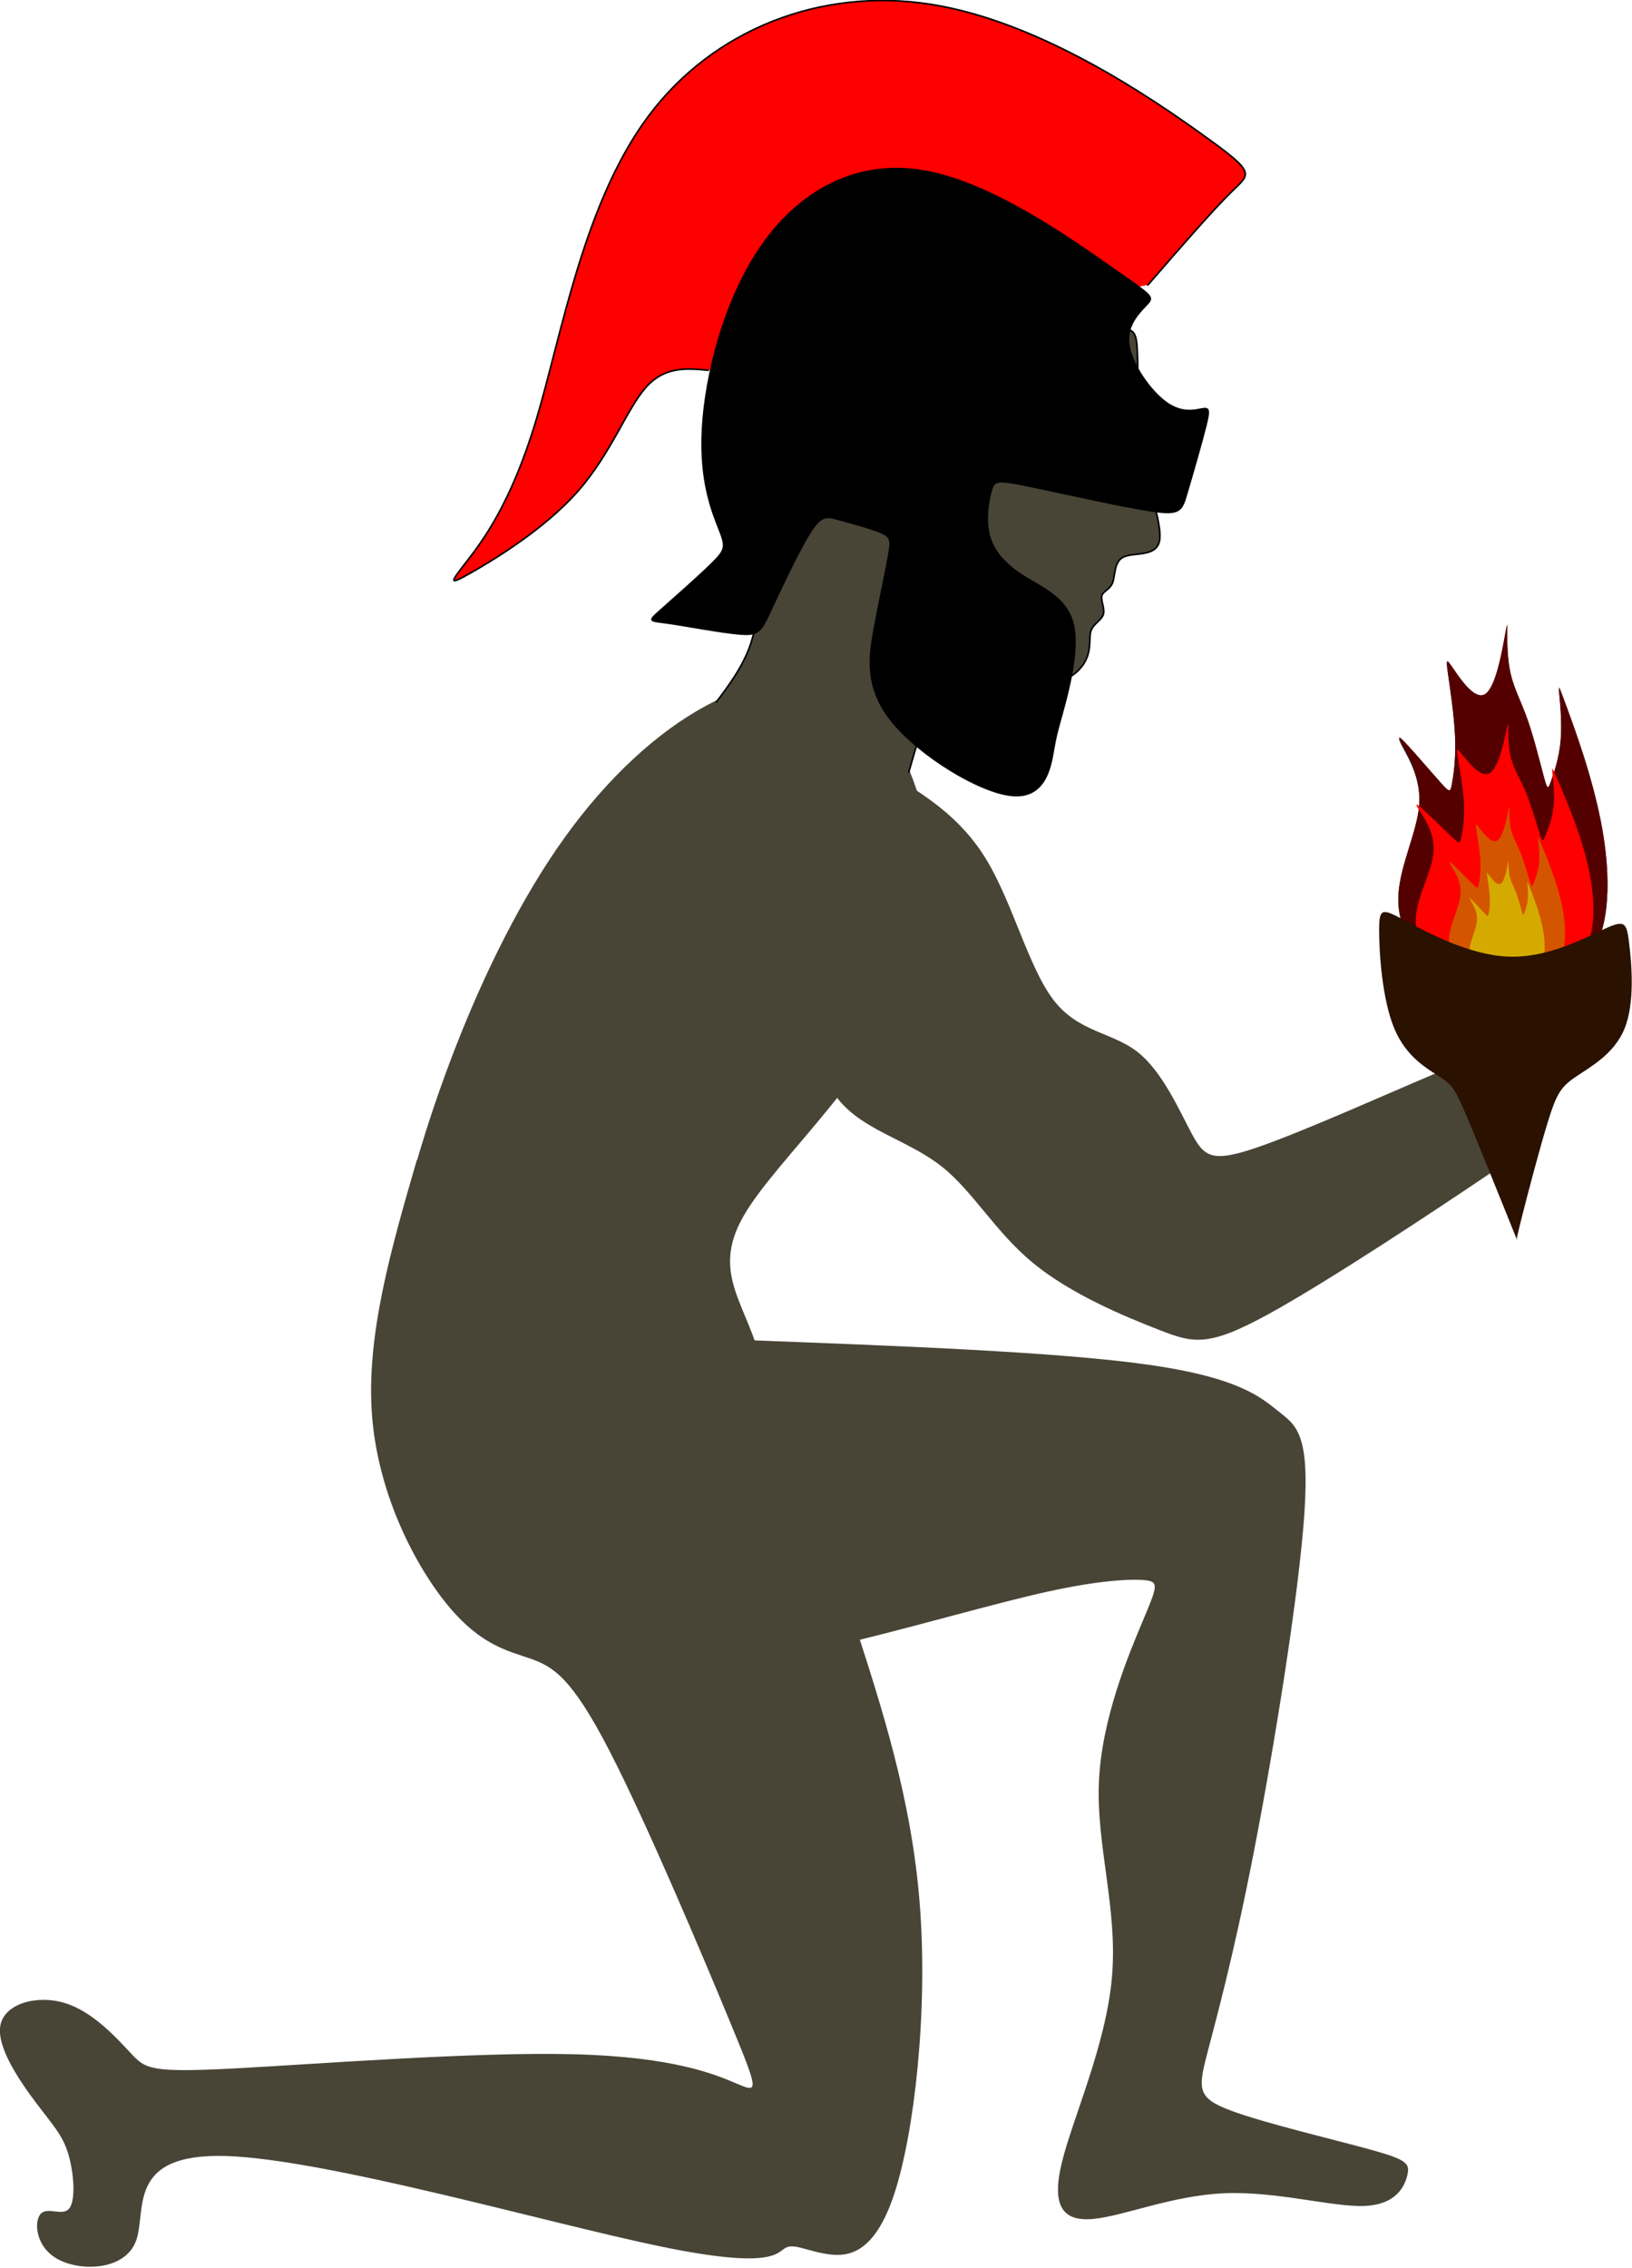 <?xml version="1.0" encoding="UTF-8" standalone="no"?>
<!-- Created with Inkscape (http://www.inkscape.org/) -->

<svg
   width="302.577"
   height="420.282"
   viewBox="0 0 80.057 111.2"
   version="1.1"
   id="svg1"
   inkscape:version="1.4 (e7c3feb100, 2024-10-09)"
   sodipodi:docname="Prometheus.svg"
   xmlns:inkscape="http://www.inkscape.org/namespaces/inkscape"
   xmlns:sodipodi="http://sodipodi.sourceforge.net/DTD/sodipodi-0.dtd"
   xmlns="http://www.w3.org/2000/svg"
   xmlns:svg="http://www.w3.org/2000/svg">
  <sodipodi:namedview
     id="namedview1"
     pagecolor="#ffffff"
     bordercolor="#000000"
     borderopacity="0.25"
     inkscape:showpageshadow="2"
     inkscape:pageopacity="0.0"
     inkscape:pagecheckerboard="0"
     inkscape:deskcolor="#d1d1d1"
     inkscape:document-units="px"
     inkscape:zoom="1.4823794"
     inkscape:cx="115.35509"
     inkscape:cy="187.53634"
     inkscape:window-width="1920"
     inkscape:window-height="1043"
     inkscape:window-x="0"
     inkscape:window-y="0"
     inkscape:window-maximized="1"
     inkscape:current-layer="layer1" />
  <defs
     id="defs1">
    <inkscape:path-effect
       effect="bspline"
       id="path-effect40"
       is_visible="true"
       lpeversion="1.3"
       weight="33.333"
       steps="2"
       helper_size="0"
       apply_no_weight="true"
       apply_with_weight="true"
       only_selected="false"
       uniform="false" />
    <inkscape:path-effect
       effect="bspline"
       id="path-effect39"
       is_visible="true"
       lpeversion="1.3"
       weight="33.333"
       steps="2"
       helper_size="0"
       apply_no_weight="true"
       apply_with_weight="true"
       only_selected="false"
       uniform="false" />
    <inkscape:path-effect
       effect="bspline"
       id="path-effect37"
       is_visible="true"
       lpeversion="1.3"
       weight="33.333"
       steps="2"
       helper_size="0"
       apply_no_weight="true"
       apply_with_weight="true"
       only_selected="false"
       uniform="false" />
    <inkscape:path-effect
       effect="bspline"
       id="path-effect35"
       is_visible="true"
       lpeversion="1.3"
       weight="33.333"
       steps="2"
       helper_size="0"
       apply_no_weight="true"
       apply_with_weight="true"
       only_selected="false"
       uniform="false" />
    <inkscape:path-effect
       effect="bspline"
       id="path-effect33"
       is_visible="true"
       lpeversion="1.3"
       weight="33.333"
       steps="2"
       helper_size="0"
       apply_no_weight="true"
       apply_with_weight="true"
       only_selected="false"
       uniform="false" />
    <inkscape:path-effect
       effect="bspline"
       id="path-effect31"
       is_visible="true"
       lpeversion="1.3"
       weight="33.333"
       steps="2"
       helper_size="0"
       apply_no_weight="true"
       apply_with_weight="true"
       only_selected="false"
       uniform="false" />
    <inkscape:path-effect
       effect="bspline"
       id="path-effect30"
       is_visible="true"
       lpeversion="1.3"
       weight="33.333"
       steps="2"
       helper_size="0"
       apply_no_weight="true"
       apply_with_weight="true"
       only_selected="false"
       uniform="false" />
    <inkscape:path-effect
       effect="bspline"
       id="path-effect29"
       is_visible="true"
       lpeversion="1.3"
       weight="33.333"
       steps="2"
       helper_size="0"
       apply_no_weight="true"
       apply_with_weight="true"
       only_selected="false"
       uniform="false" />
    <inkscape:path-effect
       effect="bspline"
       id="path-effect28"
       is_visible="true"
       lpeversion="1.3"
       weight="33.333"
       steps="2"
       helper_size="0"
       apply_no_weight="true"
       apply_with_weight="true"
       only_selected="false"
       uniform="false" />
    <inkscape:path-effect
       effect="bspline"
       id="path-effect27"
       is_visible="true"
       lpeversion="1.3"
       weight="33.333"
       steps="2"
       helper_size="0"
       apply_no_weight="true"
       apply_with_weight="true"
       only_selected="false"
       uniform="false" />
    <inkscape:path-effect
       effect="bspline"
       id="path-effect13"
       is_visible="true"
       lpeversion="1.3"
       weight="33.333"
       steps="2"
       helper_size="0"
       apply_no_weight="true"
       apply_with_weight="true"
       only_selected="false"
       uniform="false" />
    <inkscape:path-effect
       effect="bspline"
       id="path-effect12"
       is_visible="true"
       lpeversion="1.3"
       weight="33.333"
       steps="2"
       helper_size="0"
       apply_no_weight="true"
       apply_with_weight="true"
       only_selected="false"
       uniform="false" />
    <inkscape:path-effect
       effect="bspline"
       id="path-effect11"
       is_visible="true"
       lpeversion="1.3"
       weight="33.333"
       steps="2"
       helper_size="0"
       apply_no_weight="true"
       apply_with_weight="true"
       only_selected="false"
       uniform="false" />
    <inkscape:path-effect
       effect="bspline"
       id="path-effect10"
       is_visible="true"
       lpeversion="1.3"
       weight="33.333"
       steps="2"
       helper_size="0"
       apply_no_weight="true"
       apply_with_weight="true"
       only_selected="false"
       uniform="false" />
    <inkscape:path-effect
       effect="bspline"
       id="path-effect9"
       is_visible="true"
       lpeversion="1.3"
       weight="33.333"
       steps="2"
       helper_size="0"
       apply_no_weight="true"
       apply_with_weight="true"
       only_selected="false"
       uniform="false" />
    <inkscape:path-effect
       effect="bspline"
       id="path-effect7"
       is_visible="true"
       lpeversion="1.3"
       weight="33.333"
       steps="2"
       helper_size="0"
       apply_no_weight="true"
       apply_with_weight="true"
       only_selected="false"
       uniform="false" />
    <inkscape:path-effect
       effect="bspline"
       id="path-effect6"
       is_visible="true"
       lpeversion="1.3"
       weight="33.333"
       steps="2"
       helper_size="0"
       apply_no_weight="true"
       apply_with_weight="true"
       only_selected="false"
       uniform="false" />
    <inkscape:path-effect
       effect="bspline"
       id="path-effect5"
       is_visible="true"
       lpeversion="1.3"
       weight="33.333"
       steps="2"
       helper_size="0"
       apply_no_weight="true"
       apply_with_weight="true"
       only_selected="false"
       uniform="false" />
    <inkscape:path-effect
       effect="bspline"
       id="path-effect4"
       is_visible="true"
       lpeversion="1.3"
       weight="33.333"
       steps="2"
       helper_size="0"
       apply_no_weight="true"
       apply_with_weight="true"
       only_selected="false"
       uniform="false" />
    <inkscape:path-effect
       effect="bspline"
       id="path-effect3"
       is_visible="true"
       lpeversion="1.3"
       weight="33.333"
       steps="2"
       helper_size="0"
       apply_no_weight="true"
       apply_with_weight="true"
       only_selected="false"
       uniform="false" />
    <inkscape:path-effect
       effect="bspline"
       id="path-effect2"
       is_visible="true"
       lpeversion="1.3"
       weight="33.333"
       steps="2"
       helper_size="0"
       apply_no_weight="true"
       apply_with_weight="true"
       only_selected="false"
       uniform="false" />
    <inkscape:path-effect
       effect="bspline"
       id="path-effect1"
       is_visible="true"
       lpeversion="1.3"
       weight="33.333"
       steps="2"
       helper_size="0"
       apply_no_weight="true"
       apply_with_weight="true"
       only_selected="false"
       uniform="false" />
  </defs>
  <g
     inkscape:label="Layer 1"
     inkscape:groupmode="layer"
     id="layer1"
     transform="translate(-10.965,4.444)">
    <path
       id="path2"
       style="fill:#484537;stroke:none;stroke-width:0.265;stroke-linecap:square;stroke-dasharray:none;stroke-opacity:1;paint-order:stroke fill markers"
       inkscape:path-effect="#path-effect2"
       inkscape:original-d="m 28.598494,69.118538 c -0.846533,2.915264 -1.69305,5.83047 -2.539601,8.745793 1.264273,2.379807 2.528521,4.759567 3.792819,7.139422 0.877554,0.178486 1.75509,0.356968 2.632662,0.535457 0.609826,0.342098 1.219639,0.684188 1.829477,1.026292 1.888973,4.483296 3.777908,8.966502 5.666918,13.449888 -0.04462,-0.0149 -0.08923,-0.02973 -0.133863,-0.0446 -1.368668,-0.586488 -2.73675,-1.172724 -4.105168,-1.759105 -5.267927,0.416474 -10.535685,0.832936 -15.803447,1.249397 -0.16361,-0.133863 -0.327224,-0.267729 -0.490835,-0.401593 -0.779761,-0.873978 -1.559536,-1.747972 -2.339285,-2.621937 -1.076053,0.296287 -2.152143,0.592583 -3.228211,0.888874 0.78911,1.142893 1.578226,2.285794 2.367335,3.428684 0.308156,0.31235 0.616314,0.6247 0.92447,0.93705 0.07057,0.91669 0.141136,1.83339 0.211703,2.75008 -0.504896,-0.34849 -1.009792,-0.69697 -1.514693,-1.04545 0.04854,0.84723 0.09708,1.69444 0.14562,2.54167 1.457473,-0.0317 2.914946,-0.0634 4.372408,-0.0951 -0.718733,-1.92894 -1.437459,-3.85786 -2.156211,-5.78685 7.341306,2.12004 14.682155,4.23994 22.023482,6.35998 0.132008,-0.5708 0.264006,-1.14155 0.396015,-1.71235 0.431352,0.26029 0.862683,0.52058 1.294021,0.78087 0.892447,-0.0595 1.784855,-0.11898 2.677284,-0.17848 0.446223,-4.00113 0.892419,-8.002024 1.338642,-12.003155 -0.98169,-3.019441 -1.963341,-6.038762 -2.945012,-9.058143"
       d="m 28.598,69.119 c -0.847,2.915 -1.693,5.83 -1.484,8.478 0.209,2.648 1.473,5.027 2.544,6.306 1.071,1.279 1.948,1.458 2.692,1.718 0.744,0.26 1.354,0.602 2.603,3.015 1.249,2.413 3.138,6.896 4.061,9.13 0.922,2.234 0.878,2.219 0.171,1.919 -0.707,-0.301 -2.075,-0.887 -5.393,-0.972 -3.318,-0.085 -8.586,0.332 -11.302,0.473 -2.716,0.141 -2.879,0.007 -3.351,-0.496 -0.472,-0.504 -1.251,-1.378 -2.179,-1.667 -0.928,-0.289 -2.004,0.007 -2.147,0.727 -0.143,0.72 0.646,1.862 1.194,2.59 0.549,0.728 0.857,1.04 1.046,1.654 0.189,0.615 0.26,1.531 0.043,1.815 -0.217,0.284 -0.722,-0.064 -0.95,0.185 -0.228,0.249 -0.18,1.097 0.573,1.504 0.753,0.408 2.21,0.376 2.58,-0.604 0.369,-0.98 -0.349,-2.909 2.962,-2.814 3.311,0.096 10.652,2.215 14.389,2.99 3.737,0.775 3.869,0.204 4.15,0.049 0.282,-0.155 0.713,0.105 1.375,0.205 0.662,0.1 1.554,0.041 2.224,-1.989 0.669,-2.03 1.116,-6.031 0.848,-9.541 -0.268,-3.51 -1.249,-6.53 -2.231,-9.549"
       sodipodi:nodetypes="ccccccccccccccccccccccccc"
       transform="matrix(1.482,0,0,1.482,-10.967,-50.003)" />
    <path
       style="fill:#484537;stroke:none;stroke-width:0.079;stroke-linecap:square;stroke-dasharray:none;stroke-opacity:1;paint-order:stroke fill markers"
       d="m 44.425,87.715 c 3.87,-0.799 7.741,-1.599 11.275,-2.468 3.534,-0.869 6.731,-1.808 9.066,-2.32 2.335,-0.512 3.807,-0.596 4.501,-0.533 0.694,0.063 0.61,0.273 -0.063,1.872 -0.673,1.599 -1.935,4.585 -2.061,7.551 -0.126,2.966 0.883,5.911 0.61,9.087 -0.273,3.176 -1.83,6.584 -2.335,8.645 -0.505,2.061 0.042,2.777 1.451,2.65 1.409,-0.126 3.681,-1.094 6.121,-1.199 2.44,-0.105 5.048,0.652 6.548,0.592 1.5,-0.06 1.891,-0.936 2.007,-1.462 0.116,-0.526 -0.044,-0.701 -1.733,-1.168 -1.689,-0.466 -4.907,-1.224 -6.495,-1.813 -1.588,-0.589 -1.546,-1.01 -1.128,-2.632 0.418,-1.622 1.211,-4.446 2.179,-9.41 0.968,-4.964 2.109,-12.069 2.365,-15.81 C 76.987,75.558 76.356,75.179 75.536,74.527 74.715,73.875 73.706,72.95 69.478,72.347 65.25,71.743 57.803,71.462 50.357,71.182"
       id="path4"
       inkscape:path-effect="#path-effect5"
       inkscape:original-d="m 44.425343,87.714811 c 3.870388,-0.799319 7.740779,-1.598639 11.611168,-2.397958 3.197345,-0.939138 6.39449,-1.878217 9.591836,-2.817355 1.472462,-0.08414 2.944832,-0.168277 4.417293,-0.252418 -0.08414,0.210352 -0.168277,0.420691 -0.252418,0.631042 -1.262108,2.98699 -2.524143,5.973806 -3.786251,8.960795 1.009687,2.944918 2.019315,5.889662 3.029003,8.834583 -1.556601,3.4077 -3.113114,6.8152 -4.66971,10.22288 0.546911,0.71519 1.093794,1.43035 1.640707,2.14554 2.271797,-0.96762 4.543457,-1.93518 6.815254,-2.9028 2.608358,0.75727 5.216521,1.51448 7.824917,2.27176 0.391288,-0.87642 0.782546,-1.75277 1.173824,-2.62916 -0.159893,-0.17535 -0.31978,-0.3507 -0.479677,-0.52605 -3.218397,-0.75727 -6.436521,-1.51447 -9.654941,-2.27175 0.04207,-0.42071 0.08414,-0.84139 0.126209,-1.26209 0.793572,-2.8239 1.587123,-5.64773 2.380691,-8.471622 1.141638,-7.104554 2.283258,-14.209 3.424894,-21.313546 -0.631045,-0.378626 -1.262071,-0.757242 -1.893126,-1.135875 -1.009687,-0.925547 -2.019313,-1.851038 -3.029,-2.776585 C 65.249572,71.743301 57.80343,71.462411 50.357134,71.181515"
       sodipodi:nodetypes="cccccccccccccccccccc"
       transform="matrix(1.051,0,0,1.051,-5.696,-13.555)" />
    <path
       style="fill:#484537;stroke:none;stroke-width:0.079;stroke-linecap:square;stroke-dasharray:none;stroke-opacity:1;paint-order:stroke fill markers"
       d="m 28.309,67.482 c 1.06,-5.408 4.07,-14.303 8.324,-20.237 4.255,-5.934 9.754,-8.905 13.437,-7.256 3.682,1.649 5.547,7.92 3.875,13.237 -1.672,5.317 -6.882,9.68 -8.532,12.577 -1.65,2.897 0.259,4.327 0.94,7.419 0.681,3.092 0.134,7.846 -1.528,10.433 -1.662,2.587 -4.438,3.008 -7.257,1.493 -2.819,-1.515 -5.679,-4.964 -7.554,-7.65 -1.875,-2.686 -2.765,-4.608 -1.704,-10.016 z"
       id="path5"
       inkscape:path-effect="#path-effect6"
       inkscape:original-d="m 26.359608,70.968692 c 3.009611,-8.894957 6.019162,-17.789733 9.028833,-26.684868 5.499979,-2.972043 10.99963,-5.943907 16.499607,-8.915948 1.864798,6.270917 3.729487,12.541462 5.594286,18.812382 -5.209648,4.363382 -10.41898,8.726499 -15.628633,13.089885 1.90899,1.430028 3.817903,2.859999 5.72685,4.289996 -0.546914,4.753943 -1.093806,9.507696 -1.640709,14.261544 -2.776639,0.420703 -5.553167,0.841389 -8.329751,1.262084 -2.86078,-3.449764 -5.721446,-6.89939 -8.582169,-10.349085 -0.889456,-1.922036 -1.778876,-3.843994 -2.668314,-5.76599 z"
       sodipodi:nodetypes="cccccccccc"
       transform="translate(2.019,-10.602)" />
    <path
       style="fill:#ff0000;stroke:#000000;stroke-width:0.079;stroke-linecap:square;stroke-dasharray:none;stroke-opacity:1;paint-order:stroke fill markers"
       d="M 25.613,11.512 C 24.363,9.43 23.114,7.348 22.355,6.292 c -0.759,-1.056 -1.026,-1.086 1.844,-2.469 2.871,-1.383 8.88,-4.12 14.309,-4.016 5.429,0.104 10.278,3.049 12.672,7.794 2.395,4.745 2.335,11.289 2.841,15.588 0.506,4.299 1.577,6.351 2.172,7.482 0.595,1.13 0.714,1.339 -0.312,0.491 -1.026,-0.848 -3.198,-2.752 -4.477,-4.849 -1.279,-2.097 -1.666,-4.388 -2.395,-5.578 -0.729,-1.19 -1.8,-1.279 -2.871,-1.368"
       id="path10"
       inkscape:path-effect="#path-effect11"
       inkscape:original-d="M 25.61268,11.51232 C 24.363281,9.4299877 23.113882,7.3476561 21.864483,5.2653244 21.596749,5.2355763 21.329026,5.2058292 21.061298,5.1760818 27.070433,2.4392481 33.079327,-0.29747596 39.08834,-3.0342549 c 4.848955,2.94507101 9.697717,5.8900242 14.546574,8.8350362 -0.0595,6.5446017 -0.118988,13.0889417 -0.178485,19.6334127 1.070936,2.052625 2.141829,4.10517 3.21274,6.157751 0.118994,0.208238 0.237982,0.416468 0.356971,0.6247 -2.171618,-1.903883 -4.343149,-3.80769 -6.514722,-5.711536 -0.386728,-2.290612 -0.773438,-4.581131 -1.160155,-6.871696 -1.070936,-0.08924 -2.141829,-0.178485 -3.212743,-0.267728"
       transform="matrix(-0.985,-0.173,-0.173,0.985,94.501,2.617)" />
    <path
       style="fill:#484537;stroke:#000000;stroke-width:0.079;stroke-linecap:square;stroke-dasharray:none;stroke-opacity:1;paint-order:stroke fill markers"
       d="m 82.55,49.797 c -0.178,-2.529 -0.357,-5.057 0.509,-6.002 0.866,-0.945 2.778,-0.305 3.982,-0.424 1.205,-0.119 1.703,-0.997 1.789,-1.658 0.086,-0.662 -0.242,-1.108 -0.248,-1.476 -0.006,-0.368 0.309,-0.658 0.295,-0.955 -0.015,-0.297 -0.36,-0.603 -0.382,-0.841 -0.022,-0.238 0.278,-0.409 0.278,-0.796 0,-0.387 -0.3,-0.989 0.085,-1.365 0.385,-0.376 1.456,-0.524 1.382,-1.283 -0.074,-0.759 -1.294,-2.127 -2.231,-3.823 -0.937,-1.696 -1.591,-3.718 -2.038,-4.745 -0.446,-1.026 -0.684,-1.056 -3.213,0.788 -2.529,1.844 -7.348,5.563 -10.055,7.809 -2.707,2.246 -3.302,3.019 -2.751,4.466 0.551,1.447 2.247,3.568 2.864,5.396 0.617,1.828 0.154,3.364 -0.309,4.899"
       id="path11"
       inkscape:path-effect="#path-effect12"
       inkscape:original-d="m 82.549578,49.797473 c -0.178485,-2.528545 -0.356968,-5.05704 -0.535456,-7.585636 1.911282,0.639572 3.822527,1.279132 5.733849,1.918718 0.498283,-0.877572 0.996533,-1.755088 1.494817,-2.632662 -0.327224,-0.446212 -0.654442,-0.892418 -0.981671,-1.338641 0.315363,-0.28974 0.630727,-0.579481 0.946097,-0.869229 -0.345119,-0.305213 -0.690221,-0.610412 -1.035341,-0.915626 0.300261,-0.171113 0.600515,-0.342222 0.900781,-0.513338 -0.300266,-0.602337 -0.600514,-1.204637 -0.900781,-1.806976 1.070915,-0.148738 2.141805,-0.297471 3.212741,-0.446212 -1.21965,-1.36839 -2.439279,-2.736752 -3.658955,-4.105169 -0.654447,-2.022837 -1.308881,-4.045632 -1.963341,-6.06851 -0.237979,-0.02974 -0.475956,-0.05949 -0.713941,-0.08924 -4.81911,3.71845 -9.638125,7.436825 -14.457333,11.155348 -0.59495,0.773438 -1.189903,1.546875 -1.784855,2.320313 1.696302,2.120702 3.392536,4.241319 5.088805,6.361979 -0.462773,1.535566 -0.925528,3.07107 -1.388292,4.606606"
       sodipodi:nodetypes="ccccccccccccccccc"
       transform="rotate(19.976,115.572,-35.056)" />
    <path
       style="fill:#000000;stroke:#000000;stroke-width:0.079;stroke-linecap:square;stroke-dasharray:none;stroke-opacity:1;paint-order:stroke fill markers"
       d="m 26.133,33.005 c -0.104,-1.086 -0.312,-3.257 0.223,-4.477 0.535,-1.22 1.815,-1.487 2.796,-1.889 0.982,-0.402 1.666,-0.937 2.008,-1.681 0.342,-0.744 0.342,-1.696 0.283,-2.201 -0.059,-0.506 -0.178,-0.565 -1.74,-0.521 -1.562,0.045 -4.566,0.193 -6.083,0.164 -1.517,-0.03 -1.547,-0.238 -1.651,-1.16 -0.104,-0.922 -0.283,-2.558 -0.342,-3.406 -0.059,-0.848 -3e-6,-0.907 0.327,-0.788 0.327,0.119 0.922,0.416 1.8,-0.015 0.878,-0.431 2.038,-1.591 2.305,-2.543 0.268,-0.952 -0.357,-1.696 -0.595,-2.082 -0.238,-0.387 -0.089,-0.416 2.112,-1.443 2.201,-1.026 6.455,-3.049 9.817,-3.049 3.362,2.04e-5 5.831,2.023 7.199,4.953 1.368,2.93 1.636,6.768 1.324,9.37 -0.312,2.603 -1.205,3.971 -1.666,4.73 -0.461,0.759 -0.491,0.907 0.045,1.666 0.535,0.759 1.636,2.127 2.142,2.767 0.506,0.64 0.416,0.55 -0.506,0.521 -0.922,-0.03 -2.677,-3e-6 -3.585,-0.089 -0.907,-0.089 -0.967,-0.297 -1.264,-1.398 -0.297,-1.101 -0.833,-3.094 -1.235,-4.075 -0.402,-0.982 -0.669,-0.952 -1.294,-0.892 -0.625,0.059 -1.606,0.149 -2.127,0.268 -0.521,0.119 -0.58,0.268 -0.58,1.026 0,0.759 0.059,2.127 0.074,3.585 0.015,1.458 -0.015,3.004 -1.636,4.418 -1.621,1.413 -4.834,2.692 -6.44,2.558 -1.606,-0.134 -1.606,-1.681 -1.606,-2.454 0,-0.773 -10e-6,-0.773 -0.104,-1.859 z"
       id="path9"
       inkscape:path-effect="#path-effect10"
       inkscape:original-d="m 26.237379,34.090745 c -0.208233,-2.171573 -0.416466,-4.343149 -0.624699,-6.514725 1.279173,-0.267732 2.558293,-0.535456 3.83744,-0.803185 0.684209,-0.535466 1.36839,-1.070912 2.052584,-1.606369 0,-0.951942 0,-1.903846 0,-2.855769 -0.118994,-0.0595 -0.237982,-0.118991 -0.35697,-0.178486 -3.004569,0.148741 -6.009016,0.297476 -9.013523,0.446214 -0.02975,-0.208237 -0.0595,-0.416466 -0.08924,-0.624699 -0.17849,-1.636151 -0.356972,-3.272236 -0.535457,-4.908353 0.0595,-0.0595 0.11899,-0.118991 0.178485,-0.178486 0.594964,0.297482 1.189904,0.594952 1.784856,0.892428 1.160179,-1.16018 2.320312,-2.320313 3.480468,-3.480469 -0.624711,-0.743705 -1.249398,-1.48738 -1.874098,-2.23107 0.148741,-0.02975 0.297476,-0.0595 0.446214,-0.08924 4.253991,-2.0228775 8.507813,-4.0456734 12.761718,-6.0685101 2.4691,2.0228772 4.938101,4.0456731 7.407153,6.0685101 0.267732,3.837516 0.535456,7.674879 0.803185,11.512319 -0.892447,1.368417 -1.784858,2.736779 -2.677284,4.105167 -0.02975,0.148741 -0.05949,0.297477 -0.08924,0.446215 1.100685,1.368417 2.201323,2.736778 3.301984,4.105169 -0.08924,-0.08924 -0.178485,-0.178485 -0.267729,-0.267729 -1.755143,0.02975 -3.510217,0.0595 -5.265325,0.08924 -0.05949,-0.208238 -0.118988,-0.416468 -0.178485,-0.6247 -0.535467,-1.99313 -1.070912,-3.986178 -1.60637,-5.979267 -0.267732,0.02975 -0.535456,0.0595 -0.803185,0.08924 -0.981689,0.08924 -1.963341,0.178486 -2.945011,0.267729 -0.0595,0.148741 -0.118991,0.297476 -0.178485,0.446214 0.0595,1.368416 0.118988,2.73678 0.178485,4.105168 -0.02975,1.546905 -0.0595,3.093749 -0.08924,4.640625 -3.212804,1.279173 -6.42548,2.558293 -9.638221,3.837439 0,-1.546905 0,-3.093749 0,-4.640624 z"
       transform="matrix(-0.985,-0.173,-0.173,0.985,94.501,2.617)" />
    <path
       style="fill:#484537;stroke:none;stroke-width:0.079;stroke-linecap:square;stroke-dasharray:none;stroke-opacity:1;paint-order:stroke fill markers"
       d="m 48.111,54.746 c 0.477,2.144 0.953,4.288 2.204,5.599 1.251,1.311 3.276,1.789 4.823,3.013 1.547,1.224 2.618,3.194 4.476,4.727 1.858,1.533 4.504,2.63 6.185,3.284 1.681,0.654 2.396,0.864 5.383,-0.777 2.987,-1.641 8.246,-5.132 10.896,-6.92 2.65,-1.788 2.692,-1.872 2.188,-2.524 -0.505,-0.652 -1.557,-1.872 -2.167,-2.503 -0.61,-0.631 -0.778,-0.673 -2.924,0.231 -2.146,0.905 -6.268,2.756 -8.519,3.534 -2.251,0.778 -2.629,0.484 -3.236,-0.638 -0.607,-1.121 -1.442,-3.07 -2.683,-4.037 -1.241,-0.968 -2.888,-0.954 -4.105,-2.533 -1.218,-1.579 -2.006,-4.749 -3.289,-6.874 -1.283,-2.125 -3.061,-3.203 -4.839,-4.282"
       id="path27"
       inkscape:path-effect="#path-effect28"
       inkscape:original-d="m 48.110754,54.746432 c 0.476687,2.144229 0.953368,4.288434 1.43006,6.432686 2.024906,0.477777 4.04977,0.955545 6.074653,1.433316 1.070108,1.969896 2.140213,3.939787 3.210327,5.909694 2.646155,1.096815 5.292273,2.193614 7.938428,3.290429 0.715184,0.210348 1.430361,0.420695 2.145543,0.631041 5.258787,-3.491833 10.517362,-6.983528 15.776046,-10.475293 0.04207,-0.08414 0.08414,-0.168278 0.126206,-0.252418 -1.051756,-1.220038 -2.103472,-2.440027 -3.155209,-3.660042 -0.16828,-0.04207 -0.336555,-0.08414 -0.504833,-0.126209 -4.122888,1.851094 -8.245612,3.702114 -12.368419,5.553168 -0.378632,-0.294492 -0.75725,-0.588971 -1.135874,-0.883457 -0.835427,-1.948433 -1.670801,-3.896744 -2.506228,-5.845178 -1.646723,0.0132 -3.29338,0.0264 -4.940065,0.03959 -0.788327,-3.170584 -1.576606,-6.340977 -2.364934,-9.511562 -1.777962,-1.078516 -3.555852,-2.156988 -5.333777,-3.235481"
       sodipodi:nodetypes="cccccccccccccccc"
       transform="translate(2.019,-10.602)" />
    <g
       id="g40"
       transform="matrix(0.623,0,0,0.626,24.107,16.229)">
      <g
         id="g39"
         transform="matrix(0.485,0,0,0.62,31.38,16.447)">
        <path
           style="fill:#1a1a1a;stroke:none;stroke-width:0.079;stroke-linecap:square;stroke-dasharray:none;stroke-opacity:1;paint-order:stroke fill markers"
           d="m 119.624,14.756 c 0.968,1.399 2.924,3.986 2.577,7.331 -0.347,3.345 -2.997,7.446 -3.344,11.033 -0.347,3.586 1.609,6.657 5.101,8.361 3.492,1.704 8.519,2.04 13.599,2.072 5.08,0.032 10.212,-0.242 12.883,-3.321 2.671,-3.079 2.881,-8.964 1.524,-15.022 -1.357,-6.058 -4.28,-12.289 -5.731,-15.373 -1.451,-3.084 -1.43,-3.021 -1.271,-1.741 0.159,1.279 0.456,3.775 0.188,5.952 -0.268,2.177 -1.1,4.036 -1.558,5.028 -0.458,0.992 -0.542,1.119 -1.091,-0.447 -0.548,-1.565 -1.561,-4.822 -2.64,-7.231 -1.079,-2.409 -2.223,-3.968 -2.795,-5.895 -0.572,-1.927 -0.572,-4.221 -0.561,-5.39 0.011,-1.168 0.032,-1.21 -0.463,0.873 -0.494,2.083 -1.504,6.292 -3.145,7.085 -1.641,0.793 -3.913,-1.829 -5.092,-3.166 -1.179,-1.337 -1.264,-1.39 -0.949,0.363 0.316,1.753 1.032,5.311 1.18,8.142 0.148,2.831 -0.273,4.934 -0.525,6.007 -0.252,1.073 -0.337,1.115 -1.777,-0.137 -1.441,-1.252 -4.238,-3.797 -5.648,-4.964 -1.409,-1.167 -1.43,-0.957 -0.463,0.442 z"
           id="path30"
           inkscape:path-effect="#path-effect31"
           inkscape:original-d="m 118.63586,13.567399 c 1.95623,2.587276 3.91242,5.174491 5.86868,7.761814 -2.65042,4.101854 -5.30069,8.203462 -7.95112,12.305315 1.95627,3.071131 3.91242,6.142077 5.86869,9.21321 5.0274,0.336562 10.05449,0.673104 15.0819,1.009667 5.13258,-0.273457 10.26488,-0.546899 15.39742,-0.820354 0.20979,-5.884965 0.41957,-11.769763 0.62936,-17.654663 -2.92327,-6.231128 -5.84652,-12.4622 -8.7698,-18.6933449 0.021,0.063104 0.0421,0.1262068 0.0631,0.1893125 0.2969,2.4957276 0.59378,4.9913624 0.89067,7.4870014 -0.83237,1.858501 -1.66473,3.716975 -2.49714,5.575564 -0.0842,0.126213 -0.16829,0.252414 -0.25243,0.378625 -1.01271,-3.257146 -2.02536,-6.514103 -3.03808,-9.771252 -1.14428,-1.5598999 -2.28849,-3.1197046 -3.43277,-4.6796053 2.7e-4,-2.2943469 5.5e-4,-4.58852 8.2e-4,-6.8828977 0.021,-0.042071 0.0421,-0.084138 0.0631,-0.1262087 -1.00996,4.2085468 -2.01986,8.4168369 -3.02982,12.6253787 -2.27202,-2.6223184 -4.54395,-5.2445397 -6.81592,-7.8668012 -0.0854,-0.052442 -0.17086,-0.1048835 -0.25629,-0.1573255 0.7167,3.5581761 1.43339,7.1163347 2.15009,10.6745017 -0.4207,2.103515 -0.84139,4.206946 -1.26209,6.310418 -0.0841,0.04207 -0.16827,0.08414 -0.25241,0.126209 -2.79768,-2.545254 -5.59519,-5.090363 -8.39286,-7.635606 -0.021,0.21035 -0.0421,0.420694 -0.0631,0.631042 z"
           sodipodi:nodetypes="cccccccccccccccccccccccc" />
        <path
           style="fill:#550000;stroke:none;stroke-width:0.079;stroke-linecap:square;stroke-dasharray:none;stroke-opacity:1;paint-order:stroke fill markers"
           d="m 119.624,14.756 c 0.968,1.399 2.924,3.986 2.577,7.331 -0.347,3.345 -2.997,7.446 -3.344,11.033 -0.347,3.586 1.609,6.657 5.101,8.361 3.492,1.704 8.519,2.04 13.599,2.072 5.08,0.032 10.212,-0.242 12.883,-3.321 2.671,-3.079 2.881,-8.964 1.524,-15.022 -1.357,-6.058 -4.28,-12.289 -5.731,-15.373 -1.451,-3.084 -1.43,-3.021 -1.271,-1.741 0.159,1.279 0.456,3.775 0.188,5.952 -0.268,2.177 -1.1,4.036 -1.558,5.028 -0.458,0.992 -0.542,1.119 -1.091,-0.447 -0.548,-1.565 -1.561,-4.822 -2.64,-7.231 -1.079,-2.409 -2.223,-3.968 -2.795,-5.895 -0.572,-1.927 -0.572,-4.221 -0.561,-5.39 0.011,-1.168 0.032,-1.21 -0.463,0.873 -0.494,2.083 -1.504,6.292 -3.145,7.085 -1.641,0.793 -3.913,-1.829 -5.092,-3.166 -1.179,-1.337 -1.264,-1.39 -0.949,0.363 0.316,1.753 1.032,5.311 1.18,8.142 0.148,2.831 -0.273,4.934 -0.525,6.007 -0.252,1.073 -0.337,1.115 -1.777,-0.137 -1.441,-1.252 -4.238,-3.797 -5.648,-4.964 -1.409,-1.167 -1.43,-0.957 -0.463,0.442 z"
           id="path31"
           inkscape:path-effect="#path-effect33"
           inkscape:original-d="m 118.63586,13.567399 c 1.95623,2.587276 3.91242,5.174491 5.86868,7.761814 -2.65042,4.101854 -5.30069,8.203462 -7.95112,12.305315 1.95627,3.071131 3.91242,6.142077 5.86869,9.21321 5.0274,0.336562 10.05449,0.673104 15.0819,1.009667 5.13258,-0.273457 10.26488,-0.546899 15.39742,-0.820354 0.20979,-5.884965 0.41957,-11.769763 0.62936,-17.654663 -2.92327,-6.231128 -5.84652,-12.4622 -8.7698,-18.6933449 0.021,0.063104 0.0421,0.1262068 0.0631,0.1893125 0.2969,2.4957276 0.59378,4.9913624 0.89067,7.4870014 -0.83237,1.858501 -1.66473,3.716975 -2.49714,5.575564 -0.0842,0.126213 -0.16829,0.252414 -0.25243,0.378625 -1.01271,-3.257146 -2.02536,-6.514103 -3.03808,-9.771252 -1.14428,-1.5598999 -2.28849,-3.1197046 -3.43277,-4.6796053 2.7e-4,-2.2943469 5.5e-4,-4.58852 8.2e-4,-6.8828977 0.021,-0.042071 0.0421,-0.084138 0.0631,-0.1262087 -1.00996,4.2085468 -2.01986,8.4168369 -3.02982,12.6253787 -2.27202,-2.6223184 -4.54395,-5.2445397 -6.81592,-7.8668012 -0.0854,-0.052442 -0.17086,-0.1048835 -0.25629,-0.1573255 0.7167,3.5581761 1.43339,7.1163347 2.15009,10.6745017 -0.4207,2.103515 -0.84139,4.206946 -1.26209,6.310418 -0.0841,0.04207 -0.16827,0.08414 -0.25241,0.126209 -2.79768,-2.545254 -5.59519,-5.090363 -8.39286,-7.635606 -0.021,0.21035 -0.0421,0.420694 -0.0631,0.631042 z"
           sodipodi:nodetypes="cccccccccccccccccccccccc"
           transform="translate(0,-0.178)" />
        <path
           style="fill:#ff0000;stroke:none;stroke-width:0.079;stroke-linecap:square;stroke-dasharray:none;stroke-opacity:1;paint-order:stroke fill markers"
           d="m 119.624,14.756 c 0.968,1.399 2.924,3.986 2.577,7.331 -0.347,3.345 -2.997,7.446 -3.344,11.033 -0.347,3.586 1.609,6.657 5.101,8.361 3.492,1.704 8.519,2.04 13.599,2.072 5.08,0.032 10.212,-0.242 12.883,-3.321 2.671,-3.079 2.881,-8.964 1.524,-15.022 -1.357,-6.058 -4.28,-12.289 -5.731,-15.373 -1.451,-3.084 -1.43,-3.021 -1.271,-1.741 0.159,1.279 0.456,3.775 0.188,5.952 -0.268,2.177 -1.1,4.036 -1.558,5.028 -0.458,0.992 -0.542,1.119 -1.091,-0.447 -0.548,-1.565 -1.561,-4.822 -2.64,-7.231 -1.079,-2.409 -2.223,-3.968 -2.795,-5.895 -0.572,-1.927 -0.572,-4.221 -0.561,-5.39 0.011,-1.168 0.032,-1.21 -0.463,0.873 -0.494,2.083 -1.504,6.292 -3.145,7.085 -1.641,0.793 -3.913,-1.829 -5.092,-3.166 -1.179,-1.337 -1.264,-1.39 -0.949,0.363 0.316,1.753 1.032,5.311 1.18,8.142 0.148,2.831 -0.273,4.934 -0.525,6.007 -0.252,1.073 -0.337,1.115 -1.777,-0.137 -1.441,-1.252 -4.238,-3.797 -5.648,-4.964 -1.409,-1.167 -1.43,-0.957 -0.463,0.442 z"
           id="path33"
           inkscape:path-effect="#path-effect35"
           inkscape:original-d="m 118.63586,13.567399 c 1.95623,2.587276 3.91242,5.174491 5.86868,7.761814 -2.65042,4.101854 -5.30069,8.203462 -7.95112,12.305315 1.95627,3.071131 3.91242,6.142077 5.86869,9.21321 5.0274,0.336562 10.05449,0.673104 15.0819,1.009667 5.13258,-0.273457 10.26488,-0.546899 15.39742,-0.820354 0.20979,-5.884965 0.41957,-11.769763 0.62936,-17.654663 -2.92327,-6.231128 -5.84652,-12.4622 -8.7698,-18.6933449 0.021,0.063104 0.0421,0.1262068 0.0631,0.1893125 0.2969,2.4957276 0.59378,4.9913624 0.89067,7.4870014 -0.83237,1.858501 -1.66473,3.716975 -2.49714,5.575564 -0.0842,0.126213 -0.16829,0.252414 -0.25243,0.378625 -1.01271,-3.257146 -2.02536,-6.514103 -3.03808,-9.771252 -1.14428,-1.5598999 -2.28849,-3.1197046 -3.43277,-4.6796053 2.7e-4,-2.2943469 5.5e-4,-4.58852 8.2e-4,-6.8828977 0.021,-0.042071 0.0421,-0.084138 0.0631,-0.1262087 -1.00996,4.2085468 -2.01986,8.4168369 -3.02982,12.6253787 -2.27202,-2.6223184 -4.54395,-5.2445397 -6.81592,-7.8668012 -0.0854,-0.052442 -0.17086,-0.1048835 -0.25629,-0.1573255 0.7167,3.5581761 1.43339,7.1163347 2.15009,10.6745017 -0.4207,2.103515 -0.84139,4.206946 -1.26209,6.310418 -0.0841,0.04207 -0.16827,0.08414 -0.25241,0.126209 -2.79768,-2.545254 -5.59519,-5.090363 -8.39286,-7.635606 -0.021,0.21035 -0.0421,0.420694 -0.0631,0.631042 z"
           sodipodi:nodetypes="cccccccccccccccccccccccc"
           transform="matrix(0.849,0,0,0.718,20.775,12.12)" />
        <path
           style="fill:#d45500;stroke:none;stroke-width:0.079;stroke-linecap:square;stroke-dasharray:none;stroke-opacity:1;paint-order:stroke fill markers"
           d="m 119.624,14.756 c 0.968,1.399 2.924,3.986 2.577,7.331 -0.347,3.345 -2.997,7.446 -3.344,11.033 -0.347,3.586 1.609,6.657 5.101,8.361 3.492,1.704 8.519,2.04 13.599,2.072 5.08,0.032 10.212,-0.242 12.883,-3.321 2.671,-3.079 2.881,-8.964 1.524,-15.022 -1.357,-6.058 -4.28,-12.289 -5.731,-15.373 -1.451,-3.084 -1.43,-3.021 -1.271,-1.741 0.159,1.279 0.456,3.775 0.188,5.952 -0.268,2.177 -1.1,4.036 -1.558,5.028 -0.458,0.992 -0.542,1.119 -1.091,-0.447 -0.548,-1.565 -1.561,-4.822 -2.64,-7.231 -1.079,-2.409 -2.223,-3.968 -2.795,-5.895 -0.572,-1.927 -0.572,-4.221 -0.561,-5.39 0.011,-1.168 0.032,-1.21 -0.463,0.873 -0.494,2.083 -1.504,6.292 -3.145,7.085 -1.641,0.793 -3.913,-1.829 -5.092,-3.166 -1.179,-1.337 -1.264,-1.39 -0.949,0.363 0.316,1.753 1.032,5.311 1.18,8.142 0.148,2.831 -0.273,4.934 -0.525,6.007 -0.252,1.073 -0.337,1.115 -1.777,-0.137 -1.441,-1.252 -4.238,-3.797 -5.648,-4.964 -1.409,-1.167 -1.43,-0.957 -0.463,0.442 z"
           id="path35"
           inkscape:path-effect="#path-effect37"
           inkscape:original-d="m 118.63586,13.567399 c 1.95623,2.587276 3.91242,5.174491 5.86868,7.761814 -2.65042,4.101854 -5.30069,8.203462 -7.95112,12.305315 1.95627,3.071131 3.91242,6.142077 5.86869,9.21321 5.0274,0.336562 10.05449,0.673104 15.0819,1.009667 5.13258,-0.273457 10.26488,-0.546899 15.39742,-0.820354 0.20979,-5.884965 0.41957,-11.769763 0.62936,-17.654663 -2.92327,-6.231128 -5.84652,-12.4622 -8.7698,-18.6933449 0.021,0.063104 0.0421,0.1262068 0.0631,0.1893125 0.2969,2.4957276 0.59378,4.9913624 0.89067,7.4870014 -0.83237,1.858501 -1.66473,3.716975 -2.49714,5.575564 -0.0842,0.126213 -0.16829,0.252414 -0.25243,0.378625 -1.01271,-3.257146 -2.02536,-6.514103 -3.03808,-9.771252 -1.14428,-1.5598999 -2.28849,-3.1197046 -3.43277,-4.6796053 2.7e-4,-2.2943469 5.5e-4,-4.58852 8.2e-4,-6.8828977 0.021,-0.042071 0.0421,-0.084138 0.0631,-0.1262087 -1.00996,4.2085468 -2.01986,8.4168369 -3.02982,12.6253787 -2.27202,-2.6223184 -4.54395,-5.2445397 -6.81592,-7.8668012 -0.0854,-0.052442 -0.17086,-0.1048835 -0.25629,-0.1573255 0.7167,3.5581761 1.43339,7.1163347 2.15009,10.6745017 -0.4207,2.103515 -0.84139,4.206946 -1.26209,6.310418 -0.0841,0.04207 -0.16827,0.08414 -0.25241,0.126209 -2.79768,-2.545254 -5.59519,-5.090363 -8.39286,-7.635606 -0.021,0.21035 -0.0421,0.420694 -0.0631,0.631042 z"
           sodipodi:nodetypes="cccccccccccccccccccccccc"
           transform="matrix(0.555,0,0,0.488,61.093,22.492)" />
        <path
           style="fill:#d4aa00;stroke:none;stroke-width:0.079;stroke-linecap:square;stroke-dasharray:none;stroke-opacity:1;paint-order:stroke fill markers"
           d="m 119.624,14.756 c 0.968,1.399 2.924,3.986 2.577,7.331 -0.347,3.345 -2.997,7.446 -3.344,11.033 -0.347,3.586 1.609,6.657 5.101,8.361 3.492,1.704 8.519,2.04 13.599,2.072 5.08,0.032 10.212,-0.242 12.883,-3.321 2.671,-3.079 2.881,-8.964 1.524,-15.022 -1.357,-6.058 -4.28,-12.289 -5.731,-15.373 -1.451,-3.084 -1.43,-3.021 -1.271,-1.741 0.159,1.279 0.456,3.775 0.188,5.952 -0.268,2.177 -1.1,4.036 -1.558,5.028 -0.458,0.992 -0.542,1.119 -1.091,-0.447 -0.548,-1.565 -1.561,-4.822 -2.64,-7.231 -1.079,-2.409 -2.223,-3.968 -2.795,-5.895 -0.572,-1.927 -0.572,-4.221 -0.561,-5.39 0.011,-1.168 0.032,-1.21 -0.463,0.873 -0.494,2.083 -1.504,6.292 -3.145,7.085 -1.641,0.793 -3.913,-1.829 -5.092,-3.166 -1.179,-1.337 -1.264,-1.39 -0.949,0.363 0.316,1.753 1.032,5.311 1.18,8.142 0.148,2.831 -0.273,4.934 -0.525,6.007 -0.252,1.073 -0.337,1.115 -1.777,-0.137 -1.441,-1.252 -4.238,-3.797 -5.648,-4.964 -1.409,-1.167 -1.43,-0.957 -0.463,0.442 z"
           id="path37"
           inkscape:path-effect="#path-effect39"
           inkscape:original-d="m 118.63586,13.567399 c 1.95623,2.587276 3.91242,5.174491 5.86868,7.761814 -2.65042,4.101854 -5.30069,8.203462 -7.95112,12.305315 1.95627,3.071131 3.91242,6.142077 5.86869,9.21321 5.0274,0.336562 10.05449,0.673104 15.0819,1.009667 5.13258,-0.273457 10.26488,-0.546899 15.39742,-0.820354 0.20979,-5.884965 0.41957,-11.769763 0.62936,-17.654663 -2.92327,-6.231128 -5.84652,-12.4622 -8.7698,-18.6933449 0.021,0.063104 0.0421,0.1262068 0.0631,0.1893125 0.2969,2.4957276 0.59378,4.9913624 0.89067,7.4870014 -0.83237,1.858501 -1.66473,3.716975 -2.49714,5.575564 -0.0842,0.126213 -0.16829,0.252414 -0.25243,0.378625 -1.01271,-3.257146 -2.02536,-6.514103 -3.03808,-9.771252 -1.14428,-1.5598999 -2.28849,-3.1197046 -3.43277,-4.6796053 2.7e-4,-2.2943469 5.5e-4,-4.58852 8.2e-4,-6.8828977 0.021,-0.042071 0.0421,-0.084138 0.0631,-0.1262087 -1.00996,4.2085468 -2.01986,8.4168369 -3.02982,12.6253787 -2.27202,-2.6223184 -4.54395,-5.2445397 -6.81592,-7.8668012 -0.0854,-0.052442 -0.17086,-0.1048835 -0.25629,-0.1573255 0.7167,3.5581761 1.43339,7.1163347 2.15009,10.6745017 -0.4207,2.103515 -0.84139,4.206946 -1.26209,6.310418 -0.0841,0.04207 -0.16827,0.08414 -0.25241,0.126209 -2.79768,-2.545254 -5.59519,-5.090363 -8.39286,-7.635606 -0.021,0.21035 -0.0421,0.420694 -0.0631,0.631042 z"
           sodipodi:nodetypes="cccccccccccccccccccccccc"
           transform="matrix(0.36,0,0,0.334,87.586,29.169)" />
      </g>
      <path
         style="fill:#2b1100;stroke:none;stroke-width:0.079;stroke-linecap:square;stroke-dasharray:none;stroke-opacity:1;paint-order:stroke fill markers"
         d="m 104.904,58.547 c -1.07,-1.742 -3.209,-5.227 -4.426,-7.138 -1.217,-1.911 -1.511,-2.247 -2.563,-2.71 -1.052,-0.463 -2.861,-1.052 -4.186,-3.134 -1.325,-2.082 -2.167,-5.658 -2.461,-7.425 -0.294,-1.767 -0.042,-1.725 1.87,-1.088 1.913,0.636 5.485,1.867 8.582,1.446 3.097,-0.421 5.718,-2.495 7.113,-3.427 1.395,-0.932 1.563,-0.721 2.026,0.856 0.463,1.578 1.22,4.522 0.736,6.647 -0.484,2.125 -2.209,3.429 -3.197,4.375 -0.989,0.947 -1.241,1.536 -1.543,3.715 -0.302,2.179 -0.653,5.948 -0.809,7.818 -0.155,1.869 -0.114,1.839 -0.094,1.823 0.021,-0.015 0.021,-0.015 -1.049,-1.758 z"
         id="path39"
         inkscape:path-effect="#path-effect40"
         inkscape:original-d="M 105.97325,60.289318 C 103.83382,56.80456 101.69443,53.319857 99.554968,49.835041 99.260476,49.49848 98.966,49.161937 98.671508,48.825376 96.862486,48.236392 95.053571,47.647443 93.244549,47.058459 92.403143,43.482483 91.561784,39.906707 90.720382,36.330748 c 0.25242,0.04207 0.504829,0.08414 0.757251,0.126209 3.572699,1.230895 7.14518,2.461714 10.717887,3.692612 2.62154,-2.07386 5.24288,-4.147559 7.86447,-6.221452 0.16828,0.210355 0.33655,0.42069 0.50484,0.631042 0.75726,2.944919 1.51448,5.889669 2.27175,8.834585 -1.72488,1.304176 -3.44967,2.608276 -5.17455,3.912457 -0.25242,0.588986 -0.50483,1.177935 -0.75725,1.76692 -0.3515,3.769427 -0.70297,7.53863 -1.05447,11.308066 0.041,-0.03062 0.082,-0.06125 0.12294,-0.09187 z"
         sodipodi:nodetypes="cccccccccccccc"
         transform="rotate(9.465,79.1,16.214)" />
    </g>
  </g>
</svg>
